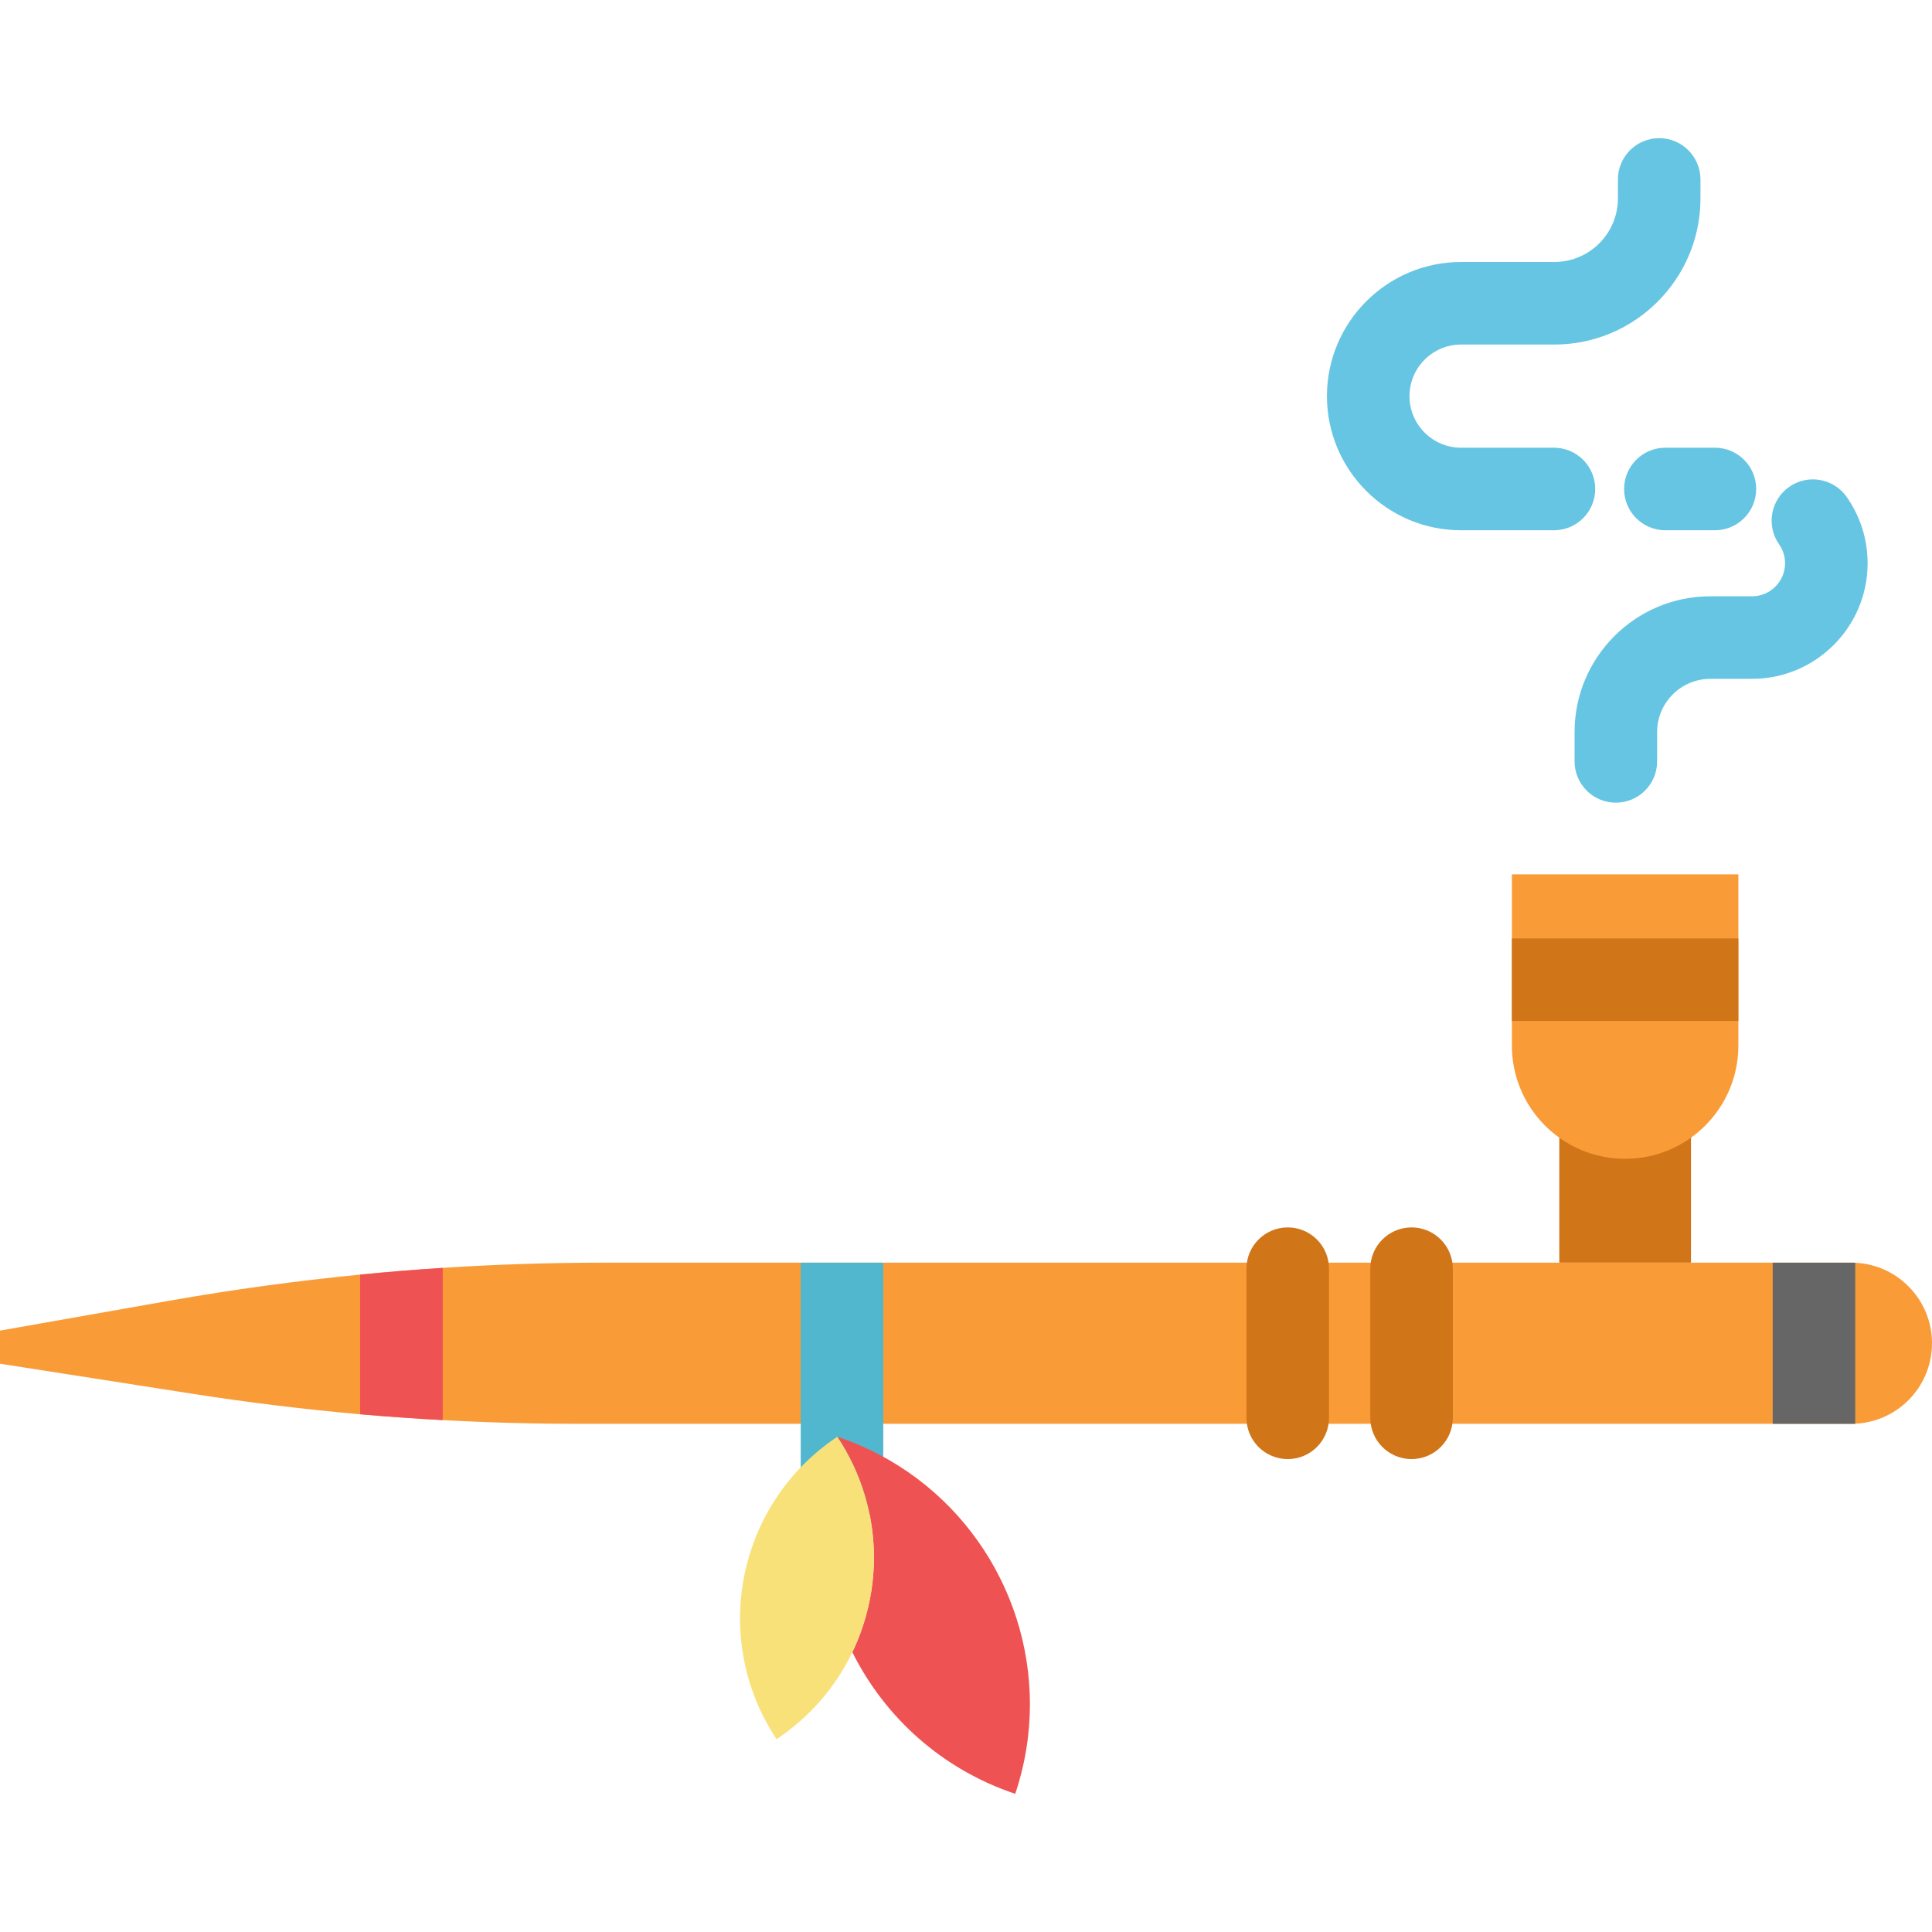 <?xml version="1.0" encoding="iso-8859-1"?>
<!-- Uploaded to: SVG Repo, www.svgrepo.com, Generator: SVG Repo Mixer Tools -->
<!DOCTYPE svg PUBLIC "-//W3C//DTD SVG 1.1//EN" "http://www.w3.org/Graphics/SVG/1.1/DTD/svg11.dtd">
<svg version="1.1" id="Capa_1" xmlns="http://www.w3.org/2000/svg" xmlns:xlink="http://www.w3.org/1999/xlink" 
	 viewBox="0 0 468.08 468.08" xml:space="preserve">
<g>
	<rect x="377.782" y="254.965" style="fill:#D17519;" width="31.905" height="50.951"/>
	<path style="fill:#F99C38;" d="M393.732,280.75L393.732,280.75c-15.153,0-27.437-12.284-27.437-27.437v-41.474h54.873v41.474
		C421.169,268.466,408.885,280.75,393.732,280.75z"/>
	<rect x="366.295" y="227.361" style="fill:#D17519;" width="54.873" height="20"/>
	<path style="fill:#F99C38;" d="M468.08,325.437c0,10.78-8.74,19.52-19.52,19.52H140.03c-10.93,0-21.85-0.3-32.77-0.9
		c-6.67-0.36-13.33-0.83-20-1.41c-13.51-1.19-27-2.84-40.45-4.94L0,330.397v-8.02l40.91-7.22c15.41-2.72,30.87-4.83,46.35-6.35
		c6.66-0.66,13.33-1.2,20-1.63c12.92-0.84,25.86-1.26,38.8-1.26h302.5c5.39,0,10.27,2.18,13.8,5.72
		C465.9,315.167,468.08,320.047,468.08,325.437z"/>
	<path style="fill:#D17519;" d="M341.987,353.505c-5.522,0-10-4.477-10-10v-36.132c0-5.523,4.478-10,10-10s10,4.477,10,10v36.132
		C351.987,349.028,347.509,353.505,341.987,353.505z"/>
	<path style="fill:#D17519;" d="M311.988,353.505c-5.522,0-10-4.477-10-10v-36.132c0-5.523,4.478-10,10-10s10,4.477,10,10v36.132
		C321.988,349.028,317.51,353.505,311.988,353.505z"/>
	<rect x="193.993" y="305.918" style="fill:#51B7CE;" width="20" height="61.079"/>
	<rect x="429.482" y="305.918" style="fill:#666666;" width="20" height="39.042"/>
	<path style="fill:#EF5252;" d="M107.26,307.177v36.88c-6.67-0.36-13.33-0.83-20-1.41v-33.84
		C93.92,308.147,100.59,307.607,107.26,307.177z"/>
	<path style="fill:#66C5E2;" d="M376.485,128.471h-22.499c-17.92,0-32.499-14.579-32.499-32.499s14.579-32.499,32.499-32.499h22.602
		c8.489,0,15.396-6.907,15.396-15.396v-4.602c0-5.523,4.478-10,10-10s10,4.477,10,10v4.602c0,19.518-15.878,35.396-35.396,35.396
		h-22.602c-6.892,0-12.499,5.607-12.499,12.499c0,6.892,5.607,12.499,12.499,12.499h22.499c5.522,0,10,4.477,10,10
		S382.007,128.471,376.485,128.471z"/>
	<path style="fill:#66C5E2;" d="M415.483,128.471h-11.999c-5.522,0-10-4.477-10-10s4.478-10,10-10h11.999c5.522,0,10,4.477,10,10
		S421.005,128.471,415.483,128.471z"/>
	<path style="fill:#66C5E2;" d="M391.484,194.468c-5.522,0-10-4.477-10-10v-7.11c0-18.135,14.754-32.889,32.889-32.889h10.109
		c4.411,0,7.999-3.588,7.999-7.999c0-1.655-0.498-3.239-1.439-4.582c-3.173-4.521-2.079-10.757,2.442-13.93
		s10.758-2.078,13.929,2.442c3.315,4.725,5.068,10.282,5.068,16.069c0,15.438-12.561,27.999-27.999,27.999h-10.109
		c-7.106,0-12.889,5.782-12.889,12.889v7.11C401.484,189.991,397.006,194.468,391.484,194.468z"/>
	<path style="fill:#EF5252;" d="M249.528,412.885c0,7.2-1.15,14.52-3.56,21.72c-17.9-6-31.66-18.67-39.47-34.32
		c3.45-7.17,5.23-15.03,5.23-22.96c0-10.06-2.87-20.23-8.86-29.23h0.01C231.468,357.675,249.528,384.315,249.528,412.885z"/>
	<path style="fill:#F9E17A;" d="M206.498,400.285c-3.97,8.28-10.15,15.63-18.35,21.08c-16.17-24.3-9.57-57.1,14.72-73.27
		c5.99,9,8.86,19.17,8.86,29.23C211.728,385.255,209.948,393.115,206.498,400.285z"/>
</g>
</svg>